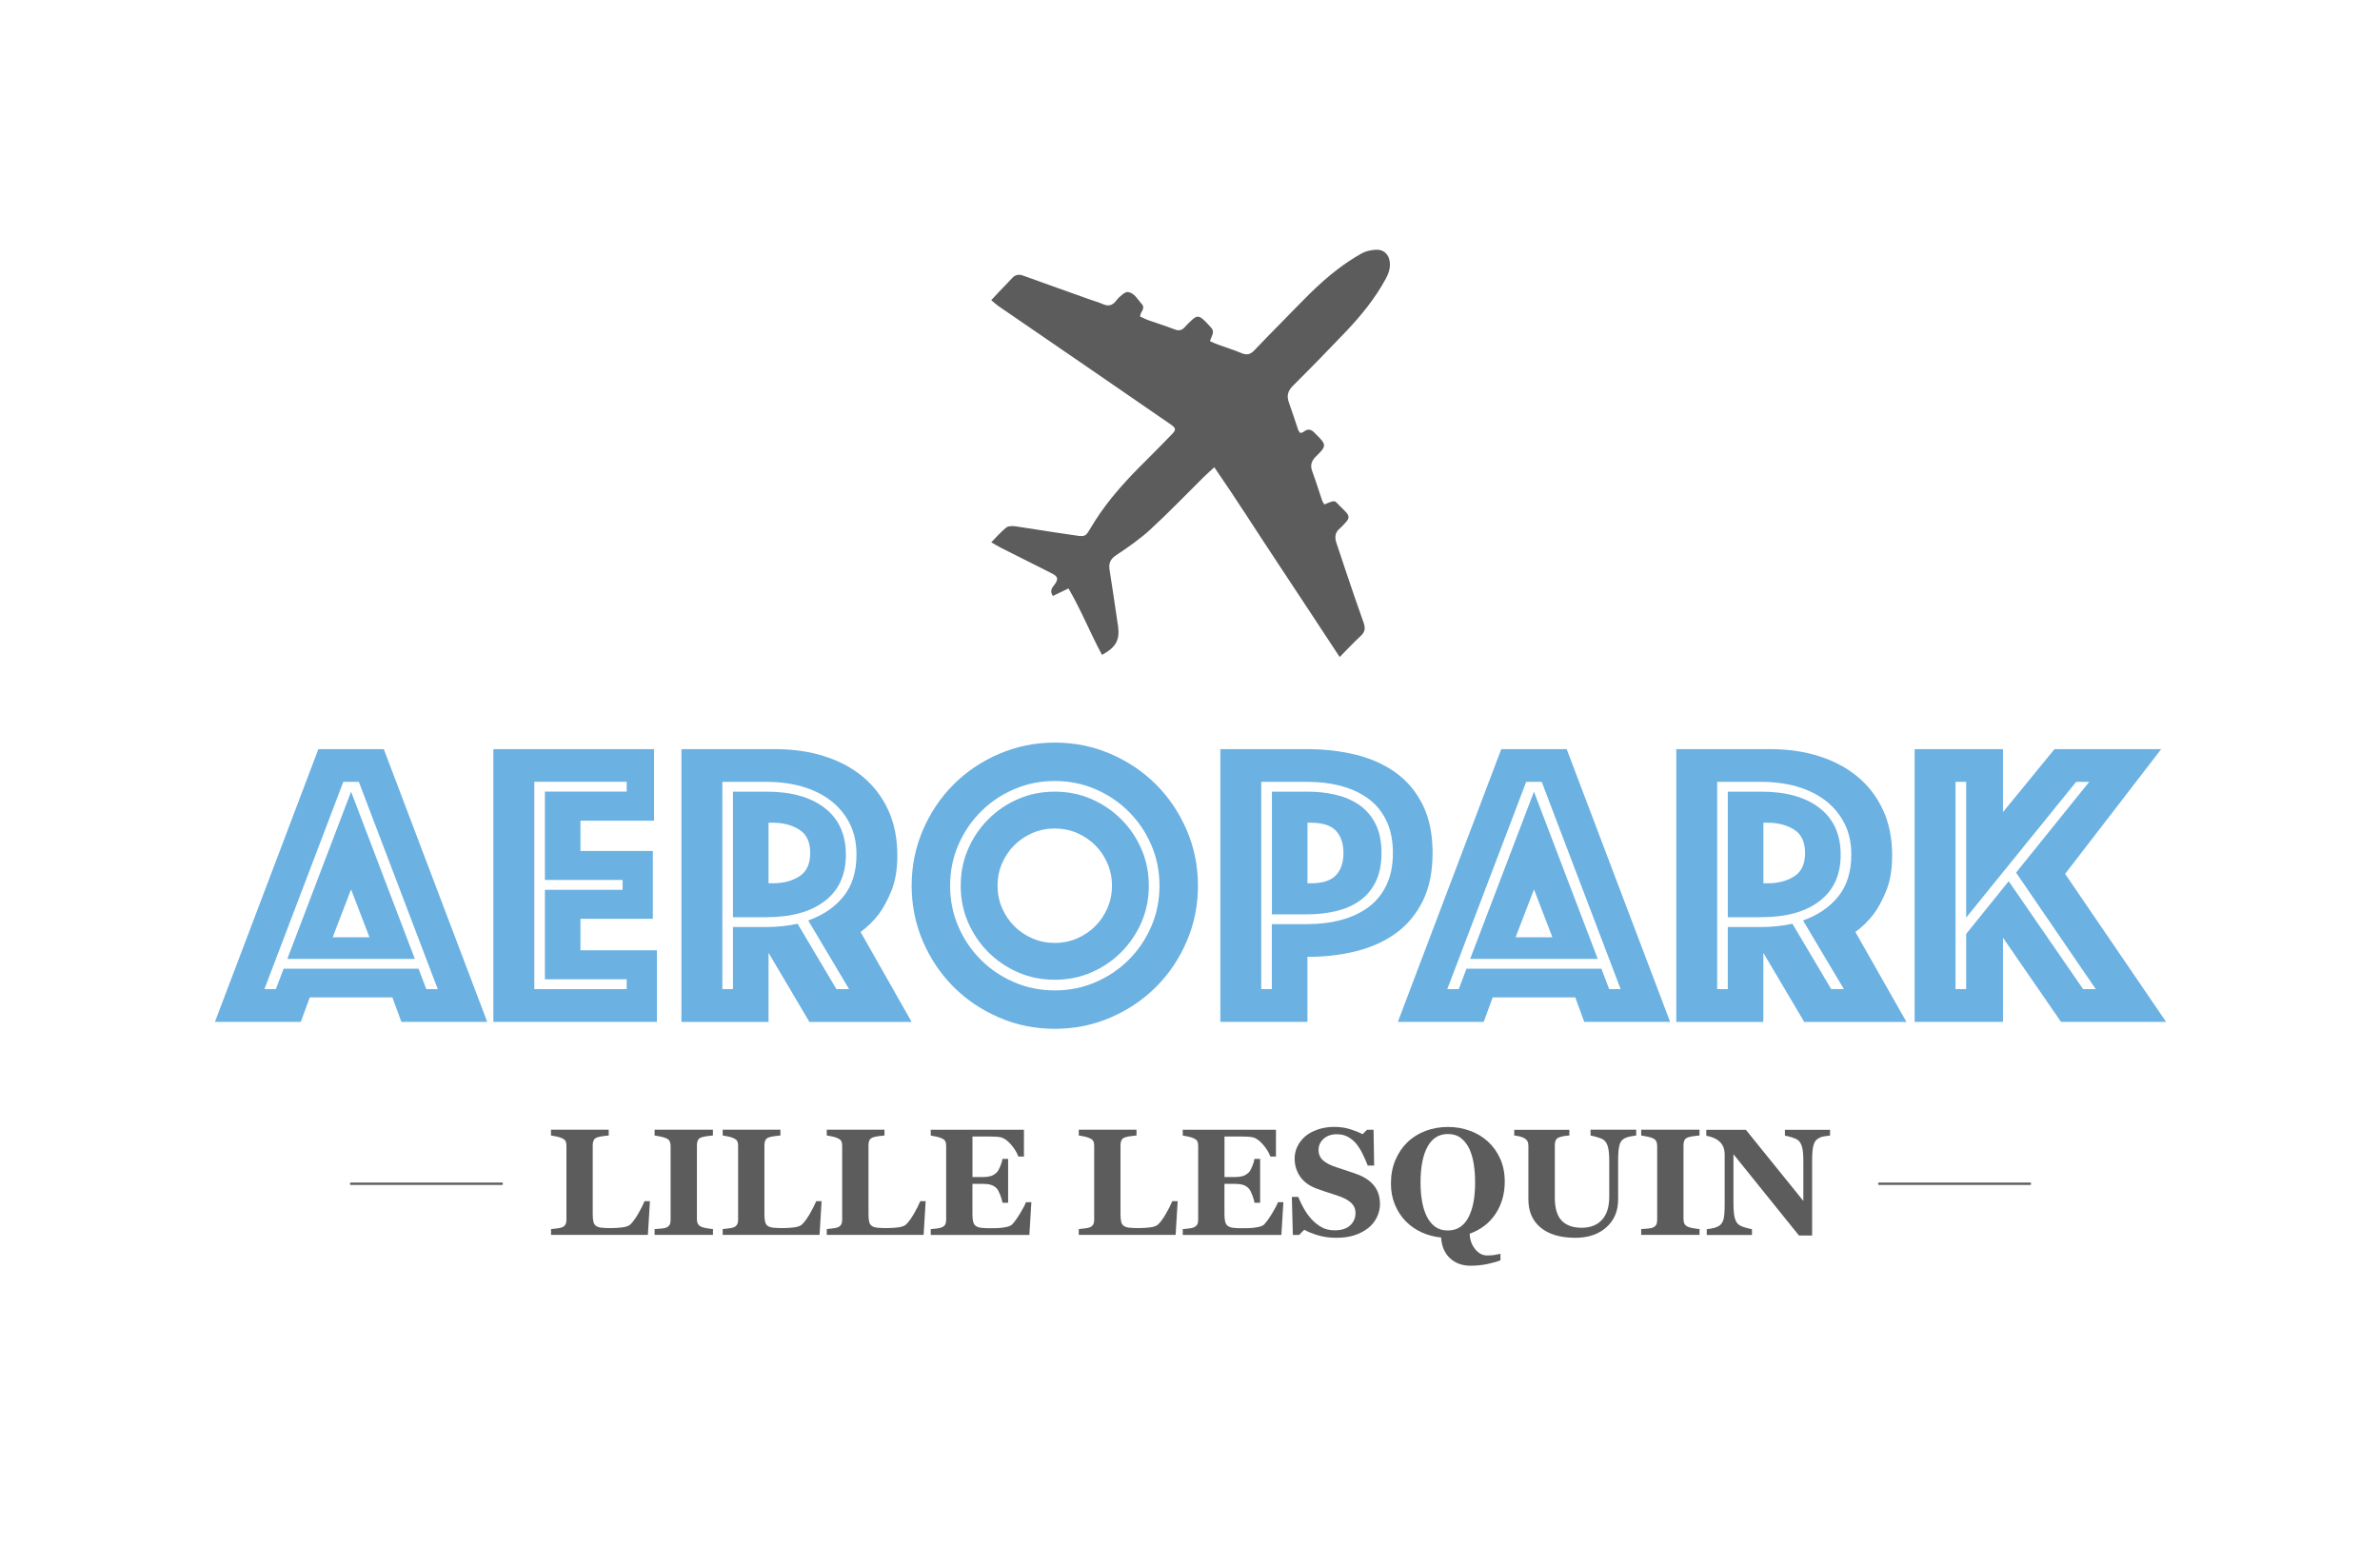 <svg xmlns="http://www.w3.org/2000/svg" xmlns:xlink="http://www.w3.org/1999/xlink" id="Calque_1" x="0px" y="0px" viewBox="0 0 566.93 368.5" style="enable-background:new 0 0 566.93 368.5;" xml:space="preserve"><style type="text/css">	.st0{fill:#5D5C5C;}	.st1{fill:#6BB1E2;}</style><g>	<path class="st0" d="M315.47,120.16c3.07-1.25,2.15-1,4.46,1.12c0.26,0.24,0.48,0.52,0.73,0.77c0.72,0.73,0.76,1.47,0.03,2.23  c-0.49,0.51-0.93,1.09-1.47,1.53c-1.24,1.01-1.34,2.2-0.85,3.61c0.75,2.14,1.42,4.3,2.15,6.44c1.41,4.15,2.8,8.31,4.29,12.44  c0.47,1.3,0.37,2.23-0.69,3.2c-1.65,1.51-3.18,3.17-5,5.01c-5.11-7.75-10.02-15.25-14.98-22.72c-4.92-7.4-9.66-14.93-14.89-22.49  c-0.99,0.92-1.77,1.61-2.51,2.33c-4.23,4.18-8.35,8.48-12.72,12.5c-2.49,2.29-5.31,4.24-8.13,6.11c-1.42,0.94-1.83,1.95-1.58,3.52  c0.66,4.12,1.25,8.25,1.86,12.38c0.05,0.35,0.12,0.7,0.17,1.05c0.41,3.32-0.5,4.98-3.83,6.81c-2.8-5.18-4.98-10.68-7.99-15.83  c-1.39,0.67-2.55,1.23-3.72,1.79c-0.78-1.17-0.22-1.93,0.28-2.55c1.41-1.74,0.6-2.27-0.89-3.01c-3.93-1.96-7.84-3.93-11.76-5.91  c-0.68-0.35-1.34-0.76-2.3-1.31c1.28-1.29,2.32-2.53,3.56-3.51c0.5-0.4,1.48-0.4,2.19-0.3c4.06,0.58,8.1,1.29,12.17,1.86  c5.19,0.73,4.12,1.1,6.59-2.84c3.49-5.56,7.91-10.32,12.56-14.9c1.97-1.94,3.87-3.93,5.81-5.9c1.22-1.24,1.21-1.56-0.27-2.58  c-6.06-4.18-12.12-8.35-18.19-12.52c-7.59-5.21-15.18-10.4-22.76-15.61c-0.51-0.35-0.97-0.79-1.67-1.38  c0.69-0.74,1.28-1.39,1.89-2.03c1.02-1.08,2.09-2.12,3.08-3.22c0.78-0.86,1.61-0.96,2.67-0.58c5.32,1.93,10.66,3.82,15.99,5.72  c1,0.36,2.03,0.64,3,1.07c1.32,0.58,2.29,0.28,3.14-0.85c0.42-0.56,0.95-1.06,1.51-1.49c0.37-0.29,0.91-0.63,1.3-0.56  c1.62,0.29,2.27,1.79,3.27,2.85c0.68,0.72,0.24,1.44-0.17,2.13c-0.1,0.17-0.12,0.39-0.25,0.84c0.61,0.28,1.2,0.61,1.83,0.84  c2.13,0.76,4.3,1.42,6.41,2.24c1.03,0.4,1.74,0.24,2.44-0.55c0.56-0.63,1.17-1.23,1.81-1.8c0.93-0.83,1.52-0.9,2.43-0.13  c0.75,0.64,1.41,1.39,2.07,2.12c0.92,1.02,0,1.98-0.31,3.18c0.67,0.29,1.28,0.58,1.91,0.81c1.86,0.68,3.77,1.26,5.59,2.03  c1.24,0.53,2.12,0.32,3.02-0.63c2.19-2.31,4.43-4.58,6.67-6.85c4.27-4.34,8.39-8.85,13.26-12.54c1.8-1.36,3.69-2.63,5.66-3.73  c1-0.56,2.26-0.82,3.43-0.88c1.92-0.1,3.15,1.18,3.3,3.11c0.11,1.4-0.33,2.63-0.99,3.84c-2.53,4.64-5.82,8.7-9.44,12.51  c-4.15,4.36-8.35,8.67-12.62,12.91c-1.23,1.22-1.58,2.39-1.01,3.98c0.79,2.19,1.49,4.42,2.24,6.62c0.08,0.24,0.31,0.43,0.52,0.71  c0.31-0.13,0.61-0.18,0.81-0.34c0.99-0.81,1.82-0.53,2.59,0.31c0.1,0.1,0.19,0.21,0.3,0.31c2.53,2.46,2.57,2.79,0.06,5.22  c-1.08,1.05-1.51,2.09-0.95,3.58c0.84,2.25,1.53,4.56,2.31,6.83C315,119.49,315.27,119.82,315.47,120.16z"></path></g><g>	<path class="st1" d="M75.84,178.45h15.58l24.64,64.97H95.61l-2.14-5.84H73.79l-2.14,5.84H51.2L75.84,178.45z M65.71,235.62  l1.85-4.87H99.7l1.85,4.87h2.73l-18.8-49.38h-3.7l-18.8,49.38H65.71z M83.63,188.58l15.19,39.84H68.44L83.63,188.58z M88.01,223.26  l-4.38-11.4l-4.38,11.4H88.01z"></path>	<path class="st1" d="M117.52,178.45h38.28v17.04h-17.53v7.21h17.24v16.17h-17.24v7.5h18.21v17.04h-38.96V178.45z M149.28,235.62  v-2.34H129.8v-21.33h18.51v-2.34H129.8v-21.04h19.48v-2.34h-22.01v49.38H149.28z"></path>	<path class="st1" d="M162.33,178.45h22.4c4.15,0,8,0.55,11.54,1.66c3.54,1.11,6.61,2.73,9.2,4.87c2.6,2.14,4.63,4.79,6.09,7.94  c1.46,3.15,2.19,6.77,2.19,10.86c0,3.25-0.45,6.01-1.36,8.28c-0.91,2.27-1.92,4.16-3.02,5.65c-1.3,1.69-2.76,3.12-4.38,4.29  l12.17,21.43h-24.35l-9.74-16.46v16.46h-20.75V178.45z M182.59,220.82c2.53,0,5-0.26,7.4-0.78l9.25,15.58h3.02l-9.74-16.36  c3.51-1.23,6.3-3.13,8.38-5.7c2.08-2.56,3.12-5.89,3.12-9.98c0-2.86-0.55-5.36-1.66-7.5c-1.1-2.14-2.61-3.94-4.53-5.41  c-1.92-1.46-4.17-2.56-6.77-3.31c-2.6-0.75-5.42-1.12-8.47-1.12h-10.52v49.38h2.53v-14.8H182.59z M174.6,218.48v-29.9h7.99  c5.91,0,10.53,1.3,13.88,3.9c3.34,2.6,5.02,6.3,5.02,11.1c0,4.81-1.67,8.49-5.02,11.05c-3.35,2.57-7.97,3.85-13.88,3.85H174.6z   M183.07,210.4h1.07c2.47,0,4.56-0.55,6.28-1.66c1.72-1.1,2.58-2.95,2.58-5.55c0-2.6-0.86-4.45-2.58-5.55  c-1.72-1.1-3.82-1.66-6.28-1.66h-1.07V210.4z"></path>	<path class="st1" d="M217.16,210.98c0-4.68,0.89-9.09,2.68-13.25c1.79-4.15,4.22-7.78,7.31-10.86c3.08-3.08,6.7-5.52,10.86-7.3  c4.15-1.79,8.57-2.68,13.25-2.68c4.68,0,9.09,0.89,13.25,2.68c4.15,1.79,7.78,4.22,10.86,7.3c3.08,3.08,5.52,6.71,7.31,10.86  c1.78,4.16,2.68,8.57,2.68,13.25c0,4.68-0.89,9.09-2.68,13.25c-1.79,4.16-4.22,7.78-7.31,10.86c-3.08,3.08-6.71,5.52-10.86,7.3  c-4.16,1.79-8.57,2.68-13.25,2.68c-4.68,0-9.09-0.89-13.25-2.68c-4.16-1.79-7.78-4.22-10.86-7.3c-3.08-3.08-5.52-6.7-7.31-10.86  C218.06,220.07,217.16,215.66,217.16,210.98z M226.32,210.98c0,3.44,0.65,6.67,1.95,9.69c1.3,3.02,3.08,5.67,5.36,7.94  c2.27,2.27,4.92,4.06,7.94,5.36c3.02,1.3,6.25,1.95,9.69,1.95c3.44,0,6.67-0.65,9.69-1.95c3.02-1.3,5.66-3.08,7.94-5.36  c2.27-2.27,4.06-4.92,5.36-7.94c1.3-3.02,1.95-6.25,1.95-9.69c0-3.44-0.65-6.67-1.95-9.69c-1.3-3.02-3.08-5.66-5.36-7.94  c-2.27-2.27-4.92-4.06-7.94-5.36c-3.02-1.3-6.25-1.95-9.69-1.95c-3.44,0-6.67,0.65-9.69,1.95c-3.02,1.3-5.67,3.08-7.94,5.36  c-2.27,2.27-4.06,4.92-5.36,7.94C226.97,204.31,226.32,207.54,226.32,210.98z M251.25,233.38c-3.12,0-6.02-0.58-8.72-1.75  c-2.7-1.17-5.06-2.78-7.11-4.82c-2.05-2.05-3.65-4.41-4.82-7.11c-1.17-2.69-1.75-5.6-1.75-8.72c0-3.12,0.58-6.02,1.75-8.72  c1.17-2.69,2.78-5.06,4.82-7.11c2.05-2.05,4.41-3.65,7.11-4.82c2.69-1.17,5.6-1.75,8.72-1.75c3.12,0,6.02,0.58,8.72,1.75  c2.69,1.17,5.06,2.78,7.11,4.82c2.05,2.05,3.65,4.42,4.82,7.11c1.17,2.7,1.75,5.6,1.75,8.72c0,3.12-0.58,6.02-1.75,8.72  c-1.17,2.7-2.78,5.06-4.82,7.11c-2.05,2.05-4.42,3.65-7.11,4.82C257.28,232.8,254.37,233.38,251.25,233.38z M237.62,210.98  c0,1.88,0.36,3.65,1.07,5.31c0.71,1.66,1.69,3.1,2.92,4.33c1.23,1.23,2.68,2.21,4.33,2.92c1.66,0.72,3.42,1.07,5.31,1.07  c1.88,0,3.65-0.36,5.31-1.07c1.66-0.71,3.1-1.69,4.33-2.92c1.23-1.23,2.21-2.68,2.92-4.33c0.71-1.66,1.07-3.42,1.07-5.31  c0-1.88-0.36-3.65-1.07-5.31c-0.72-1.66-1.69-3.1-2.92-4.33c-1.23-1.23-2.68-2.21-4.33-2.92c-1.66-0.71-3.43-1.07-5.31-1.07  c-1.88,0-3.65,0.36-5.31,1.07c-1.66,0.72-3.1,1.69-4.33,2.92c-1.23,1.23-2.21,2.68-2.92,4.33  C237.97,207.33,237.62,209.1,237.62,210.98z"></path>	<path class="st1" d="M341.25,203.19c0,4.48-0.78,8.3-2.34,11.44c-1.56,3.15-3.69,5.7-6.38,7.65c-2.69,1.95-5.84,3.38-9.45,4.29  c-3.6,0.91-7.48,1.36-11.64,1.36v15.49H290.7v-64.97h20.75c4.15,0,8.04,0.46,11.64,1.36c3.6,0.91,6.75,2.34,9.45,4.29  c2.69,1.95,4.82,4.5,6.38,7.65C340.47,194.9,341.25,198.71,341.25,203.19z M331.8,203.19c0-2.92-0.5-5.45-1.51-7.6  c-1.01-2.14-2.42-3.9-4.24-5.26c-1.82-1.36-3.98-2.39-6.48-3.07c-2.5-0.68-5.21-1.02-8.13-1.02h-11.01v49.38h2.53v-15.49h8.47  c2.92,0,5.63-0.34,8.13-1.02c2.5-0.68,4.66-1.7,6.48-3.07c1.82-1.36,3.23-3.12,4.24-5.26C331.3,208.65,331.8,206.11,331.8,203.19z   M329.08,203.19c0,2.79-0.49,5.13-1.46,7.01c-0.97,1.88-2.27,3.38-3.9,4.48c-1.62,1.11-3.49,1.9-5.6,2.39  c-2.11,0.49-4.33,0.73-6.67,0.73h-8.47v-29.22h8.47c2.34,0,4.56,0.24,6.67,0.73c2.11,0.49,3.98,1.28,5.6,2.39  c1.62,1.11,2.92,2.6,3.9,4.48C328.59,198.06,329.08,200.4,329.08,203.19z M311.45,210.4h0.88c2.73,0,4.69-0.63,5.89-1.9  c1.2-1.27,1.8-3.03,1.8-5.31c0-2.27-0.6-4.04-1.8-5.31c-1.2-1.27-3.17-1.9-5.89-1.9h-0.88V210.4z"></path>	<path class="st1" d="M357.61,178.45h15.58l24.64,64.97h-20.45l-2.14-5.84h-19.67l-2.14,5.84h-20.45L357.61,178.45z M347.48,235.62  l1.85-4.87h32.14l1.85,4.87h2.73l-18.8-49.38h-3.7l-18.8,49.38H347.48z M365.4,188.58l15.19,39.84h-30.39L365.4,188.58z   M369.79,223.26l-4.38-11.4l-4.38,11.4H369.79z"></path>	<path class="st1" d="M399.3,178.45h22.4c4.15,0,8,0.55,11.54,1.66c3.54,1.11,6.61,2.73,9.2,4.87c2.6,2.14,4.63,4.79,6.09,7.94  c1.46,3.15,2.19,6.77,2.19,10.86c0,3.25-0.45,6.01-1.36,8.28c-0.91,2.27-1.92,4.16-3.02,5.65c-1.3,1.69-2.76,3.12-4.38,4.29  l12.17,21.43h-24.35l-9.74-16.46v16.46H399.3V178.45z M419.56,220.82c2.53,0,5-0.26,7.4-0.78l9.25,15.58h3.02l-9.74-16.36  c3.51-1.23,6.3-3.13,8.38-5.7c2.08-2.56,3.12-5.89,3.12-9.98c0-2.86-0.55-5.36-1.66-7.5c-1.11-2.14-2.61-3.94-4.53-5.41  c-1.92-1.46-4.17-2.56-6.77-3.31c-2.6-0.75-5.42-1.12-8.47-1.12h-10.52v49.38h2.53v-14.8H419.56z M411.57,218.48v-29.9h7.99  c5.91,0,10.53,1.3,13.88,3.9c3.34,2.6,5.02,6.3,5.02,11.1c0,4.81-1.67,8.49-5.02,11.05c-3.35,2.57-7.97,3.85-13.88,3.85H411.57z   M420.05,210.4h1.07c2.47,0,4.56-0.55,6.28-1.66c1.72-1.1,2.58-2.95,2.58-5.55c0-2.6-0.86-4.45-2.58-5.55  c-1.72-1.1-3.82-1.66-6.28-1.66h-1.07V210.4z"></path>	<path class="st1" d="M456.08,178.45h21.04v15l12.27-15h25.42l-22.89,29.71l24.06,35.26h-25.03l-13.83-20.06v20.06h-21.04V178.45z   M468.35,235.62v-13.15l10.13-12.56l17.73,25.71h3.02l-18.99-27.76l17.43-21.62h-3.12l-26.2,32.34v-32.34h-2.53v49.38H468.35z"></path></g><g>	<path class="st0" d="M154.82,286.13l-0.49,8.03h-23.07v-1.38c0.41-0.04,0.89-0.09,1.45-0.17c0.55-0.08,0.92-0.15,1.09-0.22  c0.42-0.16,0.72-0.39,0.88-0.69c0.16-0.29,0.25-0.67,0.25-1.13v-17.67c0-0.42-0.06-0.77-0.19-1.05c-0.13-0.28-0.44-0.53-0.94-0.75  c-0.36-0.16-0.8-0.3-1.32-0.4c-0.51-0.1-0.92-0.17-1.23-0.22v-1.38H145v1.38c-0.38,0.04-0.82,0.09-1.33,0.15  c-0.51,0.06-0.96,0.16-1.33,0.27c-0.46,0.15-0.76,0.39-0.92,0.71c-0.15,0.32-0.23,0.69-0.23,1.1v16.47c0,0.78,0.05,1.39,0.16,1.84  c0.11,0.45,0.31,0.78,0.62,0.99c0.31,0.22,0.73,0.37,1.28,0.43c0.55,0.06,1.3,0.1,2.27,0.1c0.94,0,1.86-0.06,2.75-0.17  c0.89-0.11,1.53-0.36,1.92-0.73c0.6-0.6,1.21-1.44,1.84-2.53c0.63-1.09,1.13-2.09,1.51-2.99H154.82z"></path>	<path class="st0" d="M169.82,294.16h-13.89v-1.38c0.32-0.02,0.79-0.06,1.4-0.11c0.62-0.05,1.04-0.12,1.28-0.21  c0.44-0.18,0.73-0.41,0.89-0.7c0.16-0.29,0.24-0.66,0.24-1.1v-17.76c0-0.4-0.08-0.75-0.23-1.06c-0.15-0.31-0.45-0.55-0.9-0.74  c-0.28-0.12-0.7-0.24-1.25-0.36c-0.55-0.12-1.03-0.21-1.43-0.26v-1.38h13.89v1.38c-0.35,0.04-0.79,0.09-1.32,0.15  c-0.53,0.06-0.98,0.16-1.34,0.27c-0.46,0.15-0.77,0.39-0.92,0.71c-0.15,0.32-0.23,0.69-0.23,1.1v17.74c0,0.42,0.08,0.79,0.24,1.09  c0.16,0.3,0.46,0.54,0.91,0.73c0.25,0.11,0.66,0.21,1.23,0.31c0.57,0.1,1.05,0.16,1.44,0.19V294.16z"></path>	<path class="st0" d="M195.71,286.13l-0.49,8.03h-23.07v-1.38c0.41-0.04,0.89-0.09,1.45-0.17c0.55-0.08,0.92-0.15,1.09-0.22  c0.42-0.16,0.72-0.39,0.88-0.69c0.16-0.29,0.25-0.67,0.25-1.13v-17.67c0-0.42-0.06-0.77-0.19-1.05c-0.13-0.28-0.44-0.53-0.94-0.75  c-0.36-0.16-0.8-0.3-1.31-0.4c-0.51-0.1-0.92-0.17-1.23-0.22v-1.38h13.75v1.38c-0.38,0.04-0.82,0.09-1.33,0.15  c-0.51,0.06-0.96,0.16-1.33,0.27c-0.46,0.15-0.77,0.39-0.92,0.71c-0.15,0.32-0.23,0.69-0.23,1.1v16.47c0,0.78,0.05,1.39,0.16,1.84  c0.11,0.45,0.31,0.78,0.62,0.99c0.31,0.22,0.73,0.37,1.28,0.43c0.55,0.06,1.3,0.1,2.27,0.1c0.94,0,1.86-0.06,2.74-0.17  c0.89-0.11,1.53-0.36,1.92-0.73c0.6-0.6,1.21-1.44,1.84-2.53c0.63-1.09,1.13-2.09,1.51-2.99H195.71z"></path>	<path class="st0" d="M220.5,286.13l-0.49,8.03h-23.07v-1.38c0.41-0.04,0.89-0.09,1.45-0.17c0.55-0.08,0.92-0.15,1.09-0.22  c0.42-0.16,0.72-0.39,0.88-0.69c0.16-0.29,0.25-0.67,0.25-1.13v-17.67c0-0.42-0.06-0.77-0.19-1.05c-0.13-0.28-0.44-0.53-0.94-0.75  c-0.36-0.16-0.8-0.3-1.31-0.4c-0.51-0.1-0.92-0.17-1.23-0.22v-1.38h13.75v1.38c-0.38,0.04-0.82,0.09-1.33,0.15  c-0.51,0.06-0.96,0.16-1.33,0.27c-0.46,0.15-0.77,0.39-0.92,0.71c-0.15,0.32-0.23,0.69-0.23,1.1v16.47c0,0.78,0.05,1.39,0.16,1.84  c0.11,0.45,0.31,0.78,0.62,0.99c0.31,0.22,0.73,0.37,1.28,0.43c0.55,0.06,1.3,0.1,2.27,0.1c0.94,0,1.86-0.06,2.74-0.17  c0.89-0.11,1.53-0.36,1.92-0.73c0.6-0.6,1.21-1.44,1.84-2.53c0.63-1.09,1.13-2.09,1.51-2.99H220.5z"></path>	<path class="st0" d="M243.92,275.5h-1.34c-0.34-0.95-0.93-1.91-1.77-2.88c-0.84-0.97-1.67-1.55-2.49-1.72  c-0.35-0.08-0.84-0.13-1.47-0.15c-0.63-0.02-1.15-0.03-1.56-0.03h-3.64v9.66h2.58c0.65,0,1.24-0.08,1.76-0.23  c0.53-0.15,1.01-0.45,1.45-0.88c0.27-0.27,0.54-0.75,0.82-1.43c0.28-0.68,0.46-1.28,0.54-1.78h1.34v10.45h-1.34  c-0.07-0.49-0.25-1.11-0.54-1.86c-0.29-0.75-0.56-1.26-0.82-1.54c-0.39-0.42-0.85-0.71-1.38-0.87c-0.53-0.16-1.14-0.24-1.84-0.24  h-2.58v7.22c0,0.75,0.06,1.35,0.17,1.79c0.11,0.44,0.32,0.78,0.63,1.01c0.29,0.22,0.7,0.37,1.21,0.44  c0.51,0.07,1.21,0.11,2.09,0.11c0.41,0,0.91-0.01,1.48-0.02c0.58-0.01,1.08-0.05,1.52-0.11c0.49-0.06,0.96-0.15,1.39-0.26  c0.43-0.12,0.75-0.29,0.96-0.51c0.56-0.58,1.2-1.46,1.91-2.64c0.71-1.18,1.17-2.07,1.39-2.66h1.29l-0.48,7.8h-23.49v-1.38  c0.33-0.02,0.78-0.07,1.34-0.14c0.56-0.07,0.96-0.15,1.2-0.25c0.45-0.19,0.75-0.43,0.9-0.71c0.15-0.29,0.23-0.66,0.23-1.1v-17.67  c0-0.42-0.06-0.77-0.19-1.05c-0.13-0.28-0.44-0.53-0.94-0.75c-0.31-0.14-0.74-0.27-1.29-0.39c-0.55-0.12-0.97-0.19-1.25-0.23v-1.38  h22.2V275.5z"></path>	<path class="st0" d="M280.53,286.13l-0.49,8.03h-23.07v-1.38c0.41-0.04,0.89-0.09,1.45-0.17c0.55-0.08,0.92-0.15,1.09-0.22  c0.42-0.16,0.72-0.39,0.88-0.69c0.16-0.29,0.25-0.67,0.25-1.13v-17.67c0-0.42-0.06-0.77-0.19-1.05c-0.13-0.28-0.44-0.53-0.94-0.75  c-0.36-0.16-0.8-0.3-1.31-0.4c-0.51-0.1-0.92-0.17-1.23-0.22v-1.38h13.75v1.38c-0.38,0.04-0.82,0.09-1.33,0.15  c-0.51,0.06-0.96,0.16-1.33,0.27c-0.46,0.15-0.77,0.39-0.92,0.71c-0.15,0.32-0.23,0.69-0.23,1.1v16.47c0,0.78,0.05,1.39,0.16,1.84  c0.11,0.45,0.31,0.78,0.62,0.99c0.31,0.22,0.73,0.37,1.28,0.43c0.55,0.06,1.3,0.1,2.27,0.1c0.94,0,1.86-0.06,2.74-0.17  c0.89-0.11,1.53-0.36,1.92-0.73c0.6-0.6,1.21-1.44,1.84-2.53c0.63-1.09,1.13-2.09,1.51-2.99H280.53z"></path>	<path class="st0" d="M303.95,275.5h-1.34c-0.34-0.95-0.93-1.91-1.77-2.88c-0.84-0.97-1.67-1.55-2.49-1.72  c-0.35-0.08-0.84-0.13-1.47-0.15c-0.63-0.02-1.15-0.03-1.56-0.03h-3.64v9.66h2.58c0.65,0,1.24-0.08,1.76-0.23  c0.53-0.15,1.01-0.45,1.45-0.88c0.27-0.27,0.54-0.75,0.82-1.43c0.28-0.68,0.46-1.28,0.54-1.78h1.34v10.45h-1.34  c-0.07-0.49-0.25-1.11-0.54-1.86c-0.29-0.75-0.56-1.26-0.82-1.54c-0.39-0.42-0.85-0.71-1.38-0.87c-0.53-0.16-1.14-0.24-1.84-0.24  h-2.58v7.22c0,0.75,0.06,1.35,0.17,1.79c0.11,0.44,0.32,0.78,0.63,1.01c0.29,0.22,0.7,0.37,1.21,0.44  c0.51,0.07,1.21,0.11,2.09,0.11c0.41,0,0.91-0.01,1.48-0.02c0.58-0.01,1.08-0.05,1.52-0.11c0.49-0.06,0.96-0.15,1.39-0.26  c0.43-0.12,0.75-0.29,0.96-0.51c0.56-0.58,1.2-1.46,1.91-2.64c0.71-1.18,1.17-2.07,1.39-2.66h1.29l-0.48,7.8h-23.49v-1.38  c0.33-0.02,0.78-0.07,1.34-0.14c0.57-0.07,0.96-0.15,1.2-0.25c0.45-0.19,0.75-0.43,0.9-0.71c0.15-0.29,0.23-0.66,0.23-1.1v-17.67  c0-0.42-0.06-0.77-0.19-1.05c-0.13-0.28-0.44-0.53-0.94-0.75c-0.31-0.14-0.74-0.27-1.29-0.39c-0.55-0.12-0.97-0.19-1.25-0.23v-1.38  h22.2V275.5z"></path>	<path class="st0" d="M318.32,294.85c-1.53,0-2.96-0.19-4.28-0.57c-1.32-0.38-2.44-0.83-3.36-1.35l-1.22,1.24h-1.5l-0.23-9.06h1.52  c0.34,0.86,0.78,1.77,1.31,2.72c0.53,0.96,1.14,1.81,1.84,2.57c0.72,0.79,1.52,1.43,2.41,1.93c0.89,0.5,1.93,0.74,3.12,0.74  c1.6,0,2.83-0.39,3.68-1.17c0.85-0.78,1.28-1.77,1.28-2.96c0-0.98-0.36-1.8-1.09-2.46c-0.72-0.67-1.84-1.24-3.36-1.73  c-0.99-0.32-1.9-0.61-2.73-0.89c-0.83-0.27-1.61-0.55-2.34-0.83c-1.68-0.67-2.93-1.63-3.75-2.88c-0.82-1.25-1.23-2.64-1.23-4.19  c0-0.98,0.21-1.92,0.64-2.82c0.42-0.9,1.04-1.71,1.85-2.43c0.78-0.67,1.77-1.22,2.98-1.64c1.21-0.42,2.53-0.64,3.95-0.64  c1.39,0,2.69,0.19,3.9,0.58c1.21,0.39,2.16,0.78,2.86,1.16l1.08-1.06h1.54l0.14,8.54h-1.52c-0.35-0.92-0.77-1.86-1.24-2.82  c-0.48-0.96-0.98-1.76-1.51-2.4c-0.58-0.68-1.24-1.23-1.99-1.64c-0.75-0.41-1.64-0.61-2.65-0.61c-1.27,0-2.31,0.36-3.12,1.08  c-0.81,0.72-1.21,1.61-1.21,2.67c0,1,0.35,1.82,1.05,2.46c0.7,0.64,1.79,1.2,3.27,1.68c0.87,0.29,1.76,0.59,2.67,0.88  c0.91,0.29,1.71,0.58,2.42,0.85c1.71,0.66,3,1.57,3.89,2.73c0.89,1.16,1.33,2.6,1.33,4.32c0,1.08-0.25,2.13-0.76,3.15  c-0.51,1.01-1.19,1.86-2.05,2.53c-0.94,0.74-2.03,1.31-3.27,1.71C321.41,294.65,319.97,294.85,318.32,294.85z"></path>	<path class="st0" d="M354.41,271.9c1.24,1.13,2.22,2.5,2.94,4.1c0.72,1.6,1.09,3.42,1.09,5.47c0,2.91-0.73,5.46-2.18,7.66  c-1.45,2.2-3.51,3.78-6.17,4.75c0.04,1.4,0.46,2.61,1.27,3.64c0.81,1.02,1.77,1.54,2.88,1.54c0.68,0,1.28-0.04,1.79-0.12  c0.51-0.08,0.97-0.18,1.39-0.28v1.55c-0.67,0.28-1.67,0.57-2.98,0.86c-1.32,0.29-2.7,0.43-4.15,0.43c-1.98,0-3.6-0.59-4.88-1.77  c-1.28-1.18-1.99-2.83-2.14-4.95c-1.67-0.16-3.22-0.58-4.66-1.24c-1.44-0.66-2.7-1.55-3.79-2.66c-1.07-1.11-1.92-2.42-2.55-3.94  c-0.63-1.52-0.94-3.19-0.94-5.01c0-2.05,0.35-3.9,1.05-5.57c0.7-1.67,1.66-3.09,2.89-4.28c1.21-1.17,2.65-2.06,4.32-2.69  c1.67-0.63,3.44-0.94,5.32-0.94c1.87,0,3.63,0.31,5.27,0.92C351.79,269.95,353.21,270.81,354.41,271.9z M349.88,289.81  c0.53-1.07,0.91-2.28,1.15-3.64c0.24-1.35,0.35-2.89,0.35-4.59c0-1.45-0.1-2.86-0.31-4.23c-0.21-1.37-0.56-2.59-1.05-3.67  c-0.51-1.07-1.18-1.93-2.01-2.58c-0.84-0.65-1.88-0.97-3.12-0.97c-2.13,0-3.75,1.01-4.85,3.03c-1.11,2.02-1.66,4.87-1.66,8.56  c0,1.57,0.12,3.04,0.36,4.43c0.24,1.39,0.62,2.6,1.14,3.64c0.53,1.05,1.2,1.86,2.01,2.45c0.81,0.58,1.81,0.87,3,0.87  c1.16,0,2.16-0.29,3-0.88C348.72,291.64,349.38,290.84,349.88,289.81z"></path>	<path class="st0" d="M389.75,270.49c-0.34,0.04-0.83,0.11-1.47,0.24c-0.64,0.12-1.18,0.34-1.62,0.64  c-0.45,0.29-0.76,0.82-0.94,1.59s-0.27,1.91-0.27,3.44v9.32c0,2.74-0.93,4.95-2.79,6.62c-1.86,1.67-4.32,2.51-7.38,2.51  c-3.57,0-6.33-0.81-8.28-2.42c-1.95-1.61-2.93-3.86-2.93-6.74v-12.81c0-0.41-0.08-0.76-0.24-1.06c-0.16-0.29-0.46-0.56-0.91-0.79  c-0.31-0.15-0.68-0.28-1.13-0.37c-0.45-0.09-0.81-0.16-1.09-0.19v-1.34h13.13v1.34c-0.38,0.02-0.76,0.07-1.15,0.13  c-0.39,0.06-0.78,0.16-1.18,0.29c-0.45,0.14-0.75,0.38-0.9,0.71c-0.15,0.33-0.23,0.7-0.23,1.11v12.64c0,2.48,0.55,4.29,1.64,5.42  c1.09,1.13,2.68,1.69,4.76,1.69c2.04,0,3.65-0.62,4.81-1.87c1.16-1.25,1.75-3.08,1.75-5.51v-8.49c0-1.51-0.1-2.63-0.31-3.38  c-0.21-0.75-0.52-1.29-0.94-1.62c-0.31-0.26-0.84-0.49-1.6-0.71c-0.76-0.21-1.29-0.34-1.6-0.39v-1.38h10.87V270.49z"></path>	<path class="st0" d="M404.83,294.16h-13.89v-1.38c0.32-0.02,0.79-0.06,1.4-0.11c0.62-0.05,1.04-0.12,1.28-0.21  c0.44-0.18,0.73-0.41,0.89-0.7c0.16-0.29,0.24-0.66,0.24-1.1v-17.76c0-0.4-0.08-0.75-0.23-1.06c-0.15-0.31-0.45-0.55-0.9-0.74  c-0.28-0.12-0.7-0.24-1.25-0.36c-0.55-0.12-1.03-0.21-1.43-0.26v-1.38h13.89v1.38c-0.35,0.04-0.79,0.09-1.32,0.15  c-0.53,0.06-0.98,0.16-1.34,0.27c-0.46,0.15-0.77,0.39-0.92,0.71c-0.15,0.32-0.23,0.69-0.23,1.1v17.74c0,0.42,0.08,0.79,0.24,1.09  c0.16,0.3,0.46,0.54,0.91,0.73c0.25,0.11,0.66,0.21,1.23,0.31c0.57,0.1,1.05,0.16,1.44,0.19V294.16z"></path>	<path class="st0" d="M435.93,270.49c-0.33,0.04-0.8,0.1-1.41,0.19c-0.61,0.09-1.16,0.32-1.66,0.69c-0.44,0.32-0.74,0.86-0.93,1.63  c-0.18,0.77-0.27,1.9-0.27,3.4v17.9h-3.14l-15.6-19.36v11.76c0,1.46,0.1,2.57,0.29,3.33c0.19,0.76,0.51,1.32,0.94,1.67  c0.32,0.26,0.82,0.49,1.52,0.69s1.25,0.34,1.66,0.41v1.38h-10.77v-1.38c0.46-0.04,0.99-0.12,1.58-0.26  c0.59-0.14,1.09-0.34,1.49-0.63c0.46-0.34,0.77-0.86,0.94-1.54c0.17-0.69,0.26-1.84,0.26-3.47v-11.86c0-0.59-0.09-1.14-0.27-1.67  c-0.18-0.52-0.47-0.97-0.86-1.35c-0.41-0.4-0.89-0.71-1.42-0.94c-0.54-0.23-1.14-0.41-1.83-0.54v-1.41h9.43l13.69,16.94v-9.47  c0-1.51-0.1-2.63-0.3-3.36c-0.2-0.74-0.52-1.28-0.95-1.63c-0.34-0.27-0.85-0.5-1.52-0.7c-0.67-0.19-1.21-0.33-1.62-0.4v-1.38h10.75  V270.49z"></path></g><g>	<path class="st0" d="M483.58,282.26h-35.96c-0.13,0-0.23-0.1-0.23-0.23v-0.1c0-0.13,0.1-0.23,0.23-0.23h35.96  c0.13,0,0.23,0.1,0.23,0.23v0.1C483.81,282.15,483.7,282.26,483.58,282.26z"></path>	<path class="st0" d="M119.56,282.26H83.6c-0.13,0-0.23-0.1-0.23-0.23v-0.1c0-0.13,0.1-0.23,0.23-0.23h35.96  c0.13,0,0.23,0.1,0.23,0.23v0.1C119.79,282.15,119.68,282.26,119.56,282.26z"></path></g></svg>